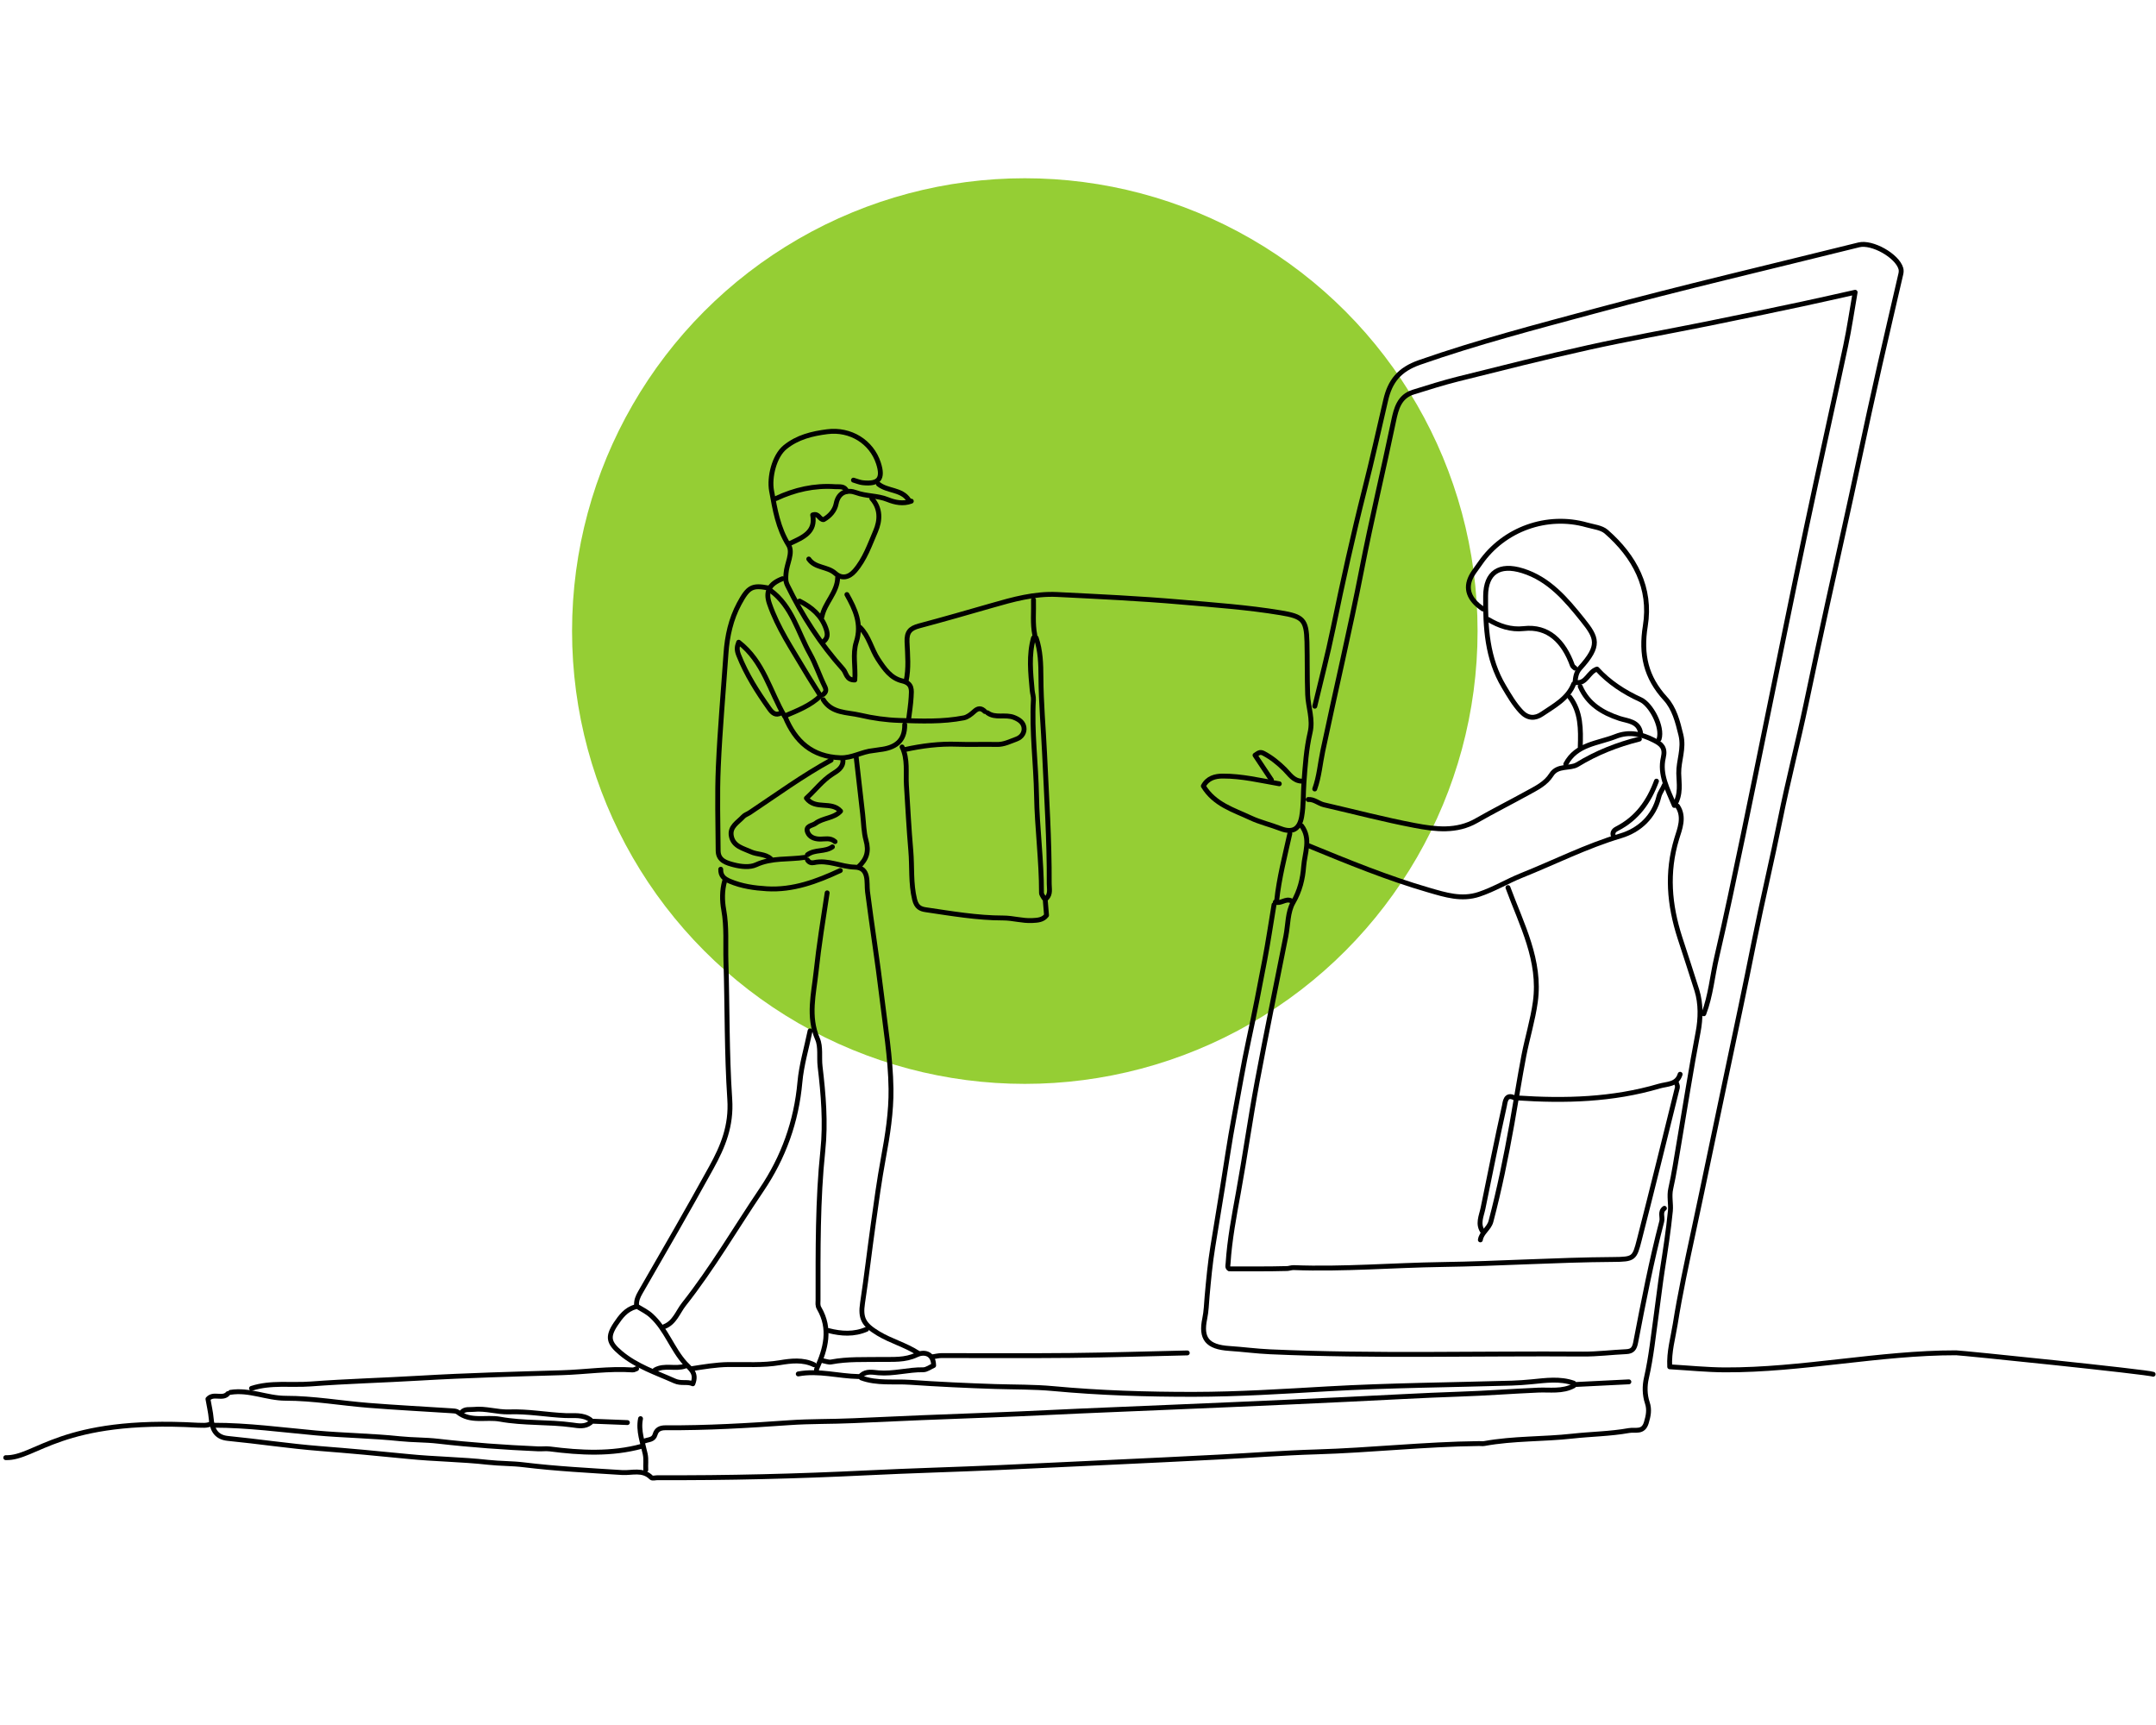 <svg xmlns="http://www.w3.org/2000/svg" id="Layer_1" data-name="Layer 1" viewBox="0 0 750 600"><defs><style>      .cls-1, .cls-2 {        fill: none;      }      .cls-1, .cls-3, .cls-4 {        stroke-width: 0px;      }      .cls-2 {        stroke: #000;        stroke-linecap: round;        stroke-linejoin: round;        stroke-width: 1.7px;      }      .cls-3 {        fill: none;      }      .cls-4 {        fill: #95ce34;      }    </style></defs><rect class="cls-3" x="-8" y="-7" width="761" height="611"></rect><path class="cls-1" d="m401.24,571.14c.01.06.02.12.03.18.18.03.37.06.55.09-.02-.12-.04-.24-.06-.36-.17.03-.34.06-.52.09Z"></path><path class="cls-1" d="m403.41,572.66c.01.06.02.12.03.18.18.03.37.06.55.09-.02-.12-.04-.24-.06-.36-.17.03-.34.06-.52.09Z"></path><path class="cls-1" d="m399.07,569.62c.01.06.02.12.03.18.18.03.37.06.55.09-.02-.12-.04-.24-.06-.36-.17.03-.34.06-.52.09Z"></path><path class="cls-1" d="m405.58,574.18c.01.06.02.12.03.18.18.03.37.06.55.09-.02-.12-.04-.24-.06-.36-.17.03-.34.06-.52.09Z"></path><path class="cls-1" d="m407.75,575.7c.01.06.02.12.03.18.18.03.37.06.55.09-.02-.12-.04-.24-.06-.36-.17.03-.34.06-.52.09Z"></path><circle class="cls-4" cx="356.5" cy="219.5" r="157.5"></circle><g id="Xbesj7"><g><path class="cls-2" d="m283.17,474.69c-3.84-1.88-8.08-1.35-11.85-.72-5.99,1.01-11.92.57-17.86.65-4.34.06-8.56.78-12.8,1.44"></path><path class="cls-2" d="m221,454.58c-3.23.89-5.11,3.42-6.82,5.97-3,4.49-2.39,6.59,1.76,10.07,5.55,4.65,12.28,6.82,18.71,9.7,2.38,1.07,4.33.11,6.36,1,1.53-3.82-.99-5.27-2.64-7.08-4.58-5.04-6.61-11.85-11.77-16.58-1.49-1.36-3.09-2.11-4.68-3.08"></path><path class="cls-2" d="m205.45,494.81c-1.95,1.59-4.32,1.12-6.39.83-8.36-1.14-16.89-.51-25.11-2.01-4.87-.89-10.28,1.11-14.71-2.45-.54-.43-1.49-.43-2.26-.48-9.6-.63-19.21-1.11-28.8-1.88-9.61-.76-19.2-2.48-28.81-2.47-6.58,0-12.64-3.12-19.2-2.06"></path><path class="cls-2" d="m252.08,306.45c-.94,3.32-.9,6.83-.31,10.03,1.08,5.97.58,11.91.76,17.86.49,16,.26,32.06,1.33,47.98.62,9.29-2.38,16.46-6.41,23.77-8.03,14.59-16.36,29.01-24.69,43.43-.88,1.53-1.47,2.9-1.31,4.61"></path><path class="cls-2" d="m292.32,302.79c-8.12,3.78-16.45,6.91-25.6,6.35-4.36-.27-8.7-.87-12.83-2.62-2.04-.87-3.25-1.92-3.17-4.18"></path><path class="cls-2" d="m273.11,249.3c3.54,8.6,9.37,13.9,19.2,14.27,4.13.15,7.51-2.14,11.42-2.49.69-.06,1.53-.25,2.3-.34,5.22-.58,8.78-2.81,8.69-8.7"></path><path class="cls-2" d="m280.89,299.13c.54.86,1.36,1.11,2.28.91,4.88-1.08,9.35,1.44,14.17,1.57,5.22.14,4.04,5.4,4.44,8.52,1.53,12.04,3.46,24.02,4.9,36.08,1.29,10.82,3.12,21.63,3.27,32.49.11,8.06-1.19,16.23-2.67,24.2-1.41,7.6-2.44,15.24-3.51,22.89-1.29,9.13-2.33,18.3-3.72,27.42-.82,5.41.44,7.58,5.48,10.61,4.42,2.66,9.45,3.98,13.77,6.77"></path><path class="cls-2" d="m547.43,481.09c-4.83-1.69-9.73-.94-14.63-.47-2.28.22-4.57.39-6.86.46-21.33.63-42.7.78-64,1.99-15.54.89-31.11,1.9-46.64,1.92-16.3.02-32.64-.48-48.93-2-6.67-.62-13.43-.51-20.12-.72-9.9-.32-19.84-.79-29.69-1.47-5.6-.39-11.45.51-16.94-1.53"></path><path class="cls-2" d="m524.57,308.73c4.75,12.88,11.5,25.36,9.52,39.76-.87,6.32-2.79,12.48-4,18.76-1.51,7.9-2.74,15.85-4.16,23.77-2.03,11.36-4.34,22.67-7.29,33.84-.66,2.48-3.26,3.8-3.67,6.4"></path><path class="cls-2" d="m289.57,294.56c-2.6,1.86-6.12.8-8.69,2.74"></path><path class="cls-2" d="m278.14,209.07c4.17,2.13,7.59,4.92,9.2,9.58.65,1.89.67,3.33-.97,4.59"></path><path class="cls-2" d="m584.46,373.66c-1.13,3.69-4.54,3.31-7.31,4.13-16.18,4.77-32.71,5.22-49.38,4.1"></path><path class="cls-2" d="m222.82,493.44c-.86,4.26.77,8.3,1.62,12.29.42,1.99.08,3.71.21,5.54"></path><path class="cls-2" d="m297.8,263.02c.76,6.71,1.51,13.41,2.29,20.12.35,3.04.37,6.31,1.15,9.08,1.14,4.02.2,6.65-2.53,9.21"></path><path class="cls-2" d="m448.68,289.99c-1.71,7.73-3.74,15.41-4.57,23.32"></path><path class="cls-2" d="m544.69,265.76c3.7-6.98,11.17-7.15,17.37-9.61,4.67-1.85,8.98-.85,13.28,1.33,2.62,1.32,4.08,2.59,3.28,6.01-1.38,5.86,1.44,10.95,3.83,16.67,2.44-3.96,1.58-7.65,1.53-11.2-.07-4.43,1.91-8.52.75-13.32-1.13-4.67-2.29-9.25-5.4-12.64-6.75-7.37-8.59-15.34-6.98-25.27,2.14-13.24-3.7-24.15-13.58-32.78-1.67-1.46-4.46-1.71-6.78-2.37-13.82-3.94-28.85,1.46-37.03,13.24-.75,1.08-1.54,2.12-2.28,3.2q-4.35,6.35,1.37,11.42c.57.5,1.21.92,1.82,1.38"></path><path class="cls-2" d="m268.09,205.41c7.47,5.5,9.44,14.46,13.66,21.98,2.03,3.61,3.3,7.64,5.15,11.37.65,1.3.4,1.99-.52,2.77"></path><path class="cls-2" d="m449.13,313.31c-1.92-.92-3.58,1.18-5.49.46"></path><path class="cls-2" d="m289.12,264.39c-9.9,5.4-18.99,12.05-28.35,18.28-.74.49-1.68.77-2.25,1.4-1.82,1.99-4.8,3.46-4.1,6.82.74,3.56,4.19,4.19,6.85,5.42,2.16.99,4.86.62,6.82,2.36"></path><path class="cls-2" d="m287.74,310.56c-1.38,9.14-2.88,18.3-3.85,27.46-.81,7.63-2.89,15.52.49,23.36,1.2,2.77.52,6.33.9,9.55,1.15,9.68,1.98,19.53.96,29.23-1.82,17.36-1.67,34.74-1.67,52.13,0,.9-.2,1.78.38,2.77,4.16,7.14,2.3,14.11-.85,21.01-.12.25-.01.6-.01.91"></path><path class="cls-2" d="m578.97,273.07c-.53,1.41-1.53,2.49-1.92,4.09-1.72,7.02-6.84,11.64-13.22,13.55-11.96,3.57-23.06,9.2-34.55,13.8-4.89,1.96-9.58,4.83-14.76,6.55-6.07,2.02-11.71.21-17.38-1.43-14.4-4.16-28.23-9.85-42.07-15.53"></path><path class="cls-2" d="m517.71,215.47c3.8,2.28,7.89,3.68,12.34,3.17,8.49-.98,13.9,4.39,16.94,12.83.13.37.59.62.89.92"></path><path class="cls-2" d="m749,478c-1.62-.77-66.85-7.46-68.53-7.46-26.82-.02-53.64,6.05-80.47,5.94-6.26-.03-12.51-.68-19.16-1.07-.29-5.24,1.16-10.07,1.92-14.86,1.71-10.73,4.01-21.38,6.3-32.02,3.96-18.44,7.73-36.92,11.65-55.37,3.22-15.19,6.44-30.41,9.48-45.65,2.84-14.21,6.23-28.31,9.09-42.53,2.71-13.48,6.19-26.8,9.02-40.26,2.46-11.73,4.97-23.46,7.53-35.16,3.61-16.47,7.34-32.91,10.83-49.41,2.35-11.14,4.81-22.26,7.31-33.37,2.37-10.53,4.87-21.03,7.28-31.55.13-.58.16-1.26,0-1.82-1.28-4.48-10.03-9.38-14.61-8.24-30.63,7.62-61.38,14.8-91.85,23.02-20.42,5.51-40.91,10.85-60.94,17.86-7.12,2.49-10.27,6.52-11.8,13.07-2.41,10.37-4.72,20.77-7.34,31.08-4.08,16.06-7.64,32.23-10.99,48.46-1.86,9.05-4.22,17.99-6.35,26.98"></path><path class="cls-2" d="m221.45,476.07c-.46.15-.93.46-1.37.43-8.27-.58-16.46.73-24.69.97-16.46.49-32.94.91-49.37,1.88-12.65.75-25.33,1.08-37.93,2.03-6.84.52-13.88-.67-20.6,1.54"></path><path class="cls-2" d="m299.17,218.21c3.12,3.08,3.92,7.48,6.26,11.07,2.23,3.41,4.48,6.64,8.4,7.55,3.64.85,3.27,3.19,3.13,5.61-.14,2.6-.57,5.18-.88,7.77"></path><path class="cls-2" d="m223.28,503.04c-10.59,2.88-21.28,2.32-32.01.94-1.35-.17-2.74.03-4.11-.03-11.61-.51-23.2-1.33-34.76-2.66-4.38-.51-8.83-.4-13.26-.86-9.71-1.02-19.51-1.13-29.24-2.01-11.88-1.08-23.71-2.7-35.67-2.69"></path><path class="cls-2" d="m547.43,482.01c-3.89,2.13-8.38,1.33-12.36,1.51-9.13.39-18.27,1.1-27.41,1.4-12.95.43-25.9,1.21-38.86,1.81-13.26.6-26.51,1.27-39.78,1.81-14.48.59-28.95,1.27-43.43,1.84-13.72.54-27.42,1.31-41.15,1.81-15.85.57-31.7,1.22-47.54,1.96-7.47.35-14.96.17-22.41.7-14.31,1.01-28.63,1.85-42.98,1.76-1.89-.01-3.13.63-3.62,2.34-.58,1.98-2.36,1.7-3.69,2.28"></path><path class="cls-2" d="m583.55,280.39c2.58,3.81.71,8.09-.28,11.35-3.57,11.77-2.58,22.97,1.1,34.4,1.96,6.1,4,12.18,5.91,18.3,1.45,4.65,1.33,9.87.43,14.56-2.49,12.93-4.48,25.93-6.7,38.89-.89,5.19-1.65,10.4-2.81,15.53-.61,2.69.11,5.31-.13,7.77-.68,6.88-1.74,13.77-2.81,20.62-.77,4.98-1.33,10.04-2.04,15.05-1.06,7.49-1.79,15.02-3.49,22.44-.62,2.69-.64,5.8.32,8.65.79,2.35.37,4.51-.35,6.89-1.09,3.6-3.77,2.34-6.05,2.74-6.51,1.17-13.12,1.22-19.65,1.94-10.2,1.13-20.52.73-30.65,2.58-.59.11-1.22,0-1.83.01-18.93.21-37.76,2.34-56.69,2.9-11.27.33-22.55,1.22-33.83,1.79-12.5.63-24.99,1.27-37.49,1.83-12.95.59-25.9,1.25-38.86,1.82-15.39.69-30.8,1.09-46.17,1.85-24.23,1.19-48.45,1.79-72.7,1.68-.76,0-1.85.33-2.23-.05-2.99-3.01-6.72-1.53-10.11-1.74-11.45-.73-22.9-1.31-34.3-2.7-4.08-.5-8.22-.4-12.35-.86-9.25-1.03-18.6-1.09-27.87-2.03-10.2-1.03-20.41-1.96-30.63-2.76-10.7-.84-21.33-2.47-32.02-3.52-4.46-.44-5.52-3.58-5.8-6.92-.2-2.33-.76-4.56-1.13-6.8,1.95-2.2,5.05.25,6.94-1.87"></path><path class="cls-2" d="m272.2,201.29c-4.55,1.76-6.02,4.4-4.55,8.68,2.88,8.41,7.87,15.73,12.34,23.32,1.74,2.95,3.62,5.82,5.45,8.76-3.47,3.34-7.9,5.07-12.53,7.02-5.09-8.62-7.27-19.01-15.95-25.69-.65,1.69-.68,2.75,0,4.49,2.68,6.77,6.52,12.8,10.69,18.66.91,1.28,2.15,2.62,4.08,1.4"></path><path class="cls-2" d="m299.63,478.35c1.79-1.55,3.98-1.02,5.94-.85,5.25.45,10.33-1.14,15.55-1.06,1.24.02,2.5-.99,3.66-1.48-.08-4.58-3.61-4.81-5.86-3.73-4.13,1.97-8.25,1.55-12.43,1.62-5.8.1-11.62-.21-17.38.89-.85.16-1.82-.26-2.73-.41"></path><path class="cls-2" d="m526.86,381.88c-3.13-1.64-3.28,1.63-3.53,2.77-2.65,11.84-5,23.75-7.44,35.63-.56,2.74-2.01,5.49,0,8.23"></path><path class="cls-2" d="m547.89,237.41c.19-1.83.36-3.5,1.78-5.07,7.07-7.8,5.89-10.47.83-16.76-5.67-7.05-11.59-14.18-20.88-17.06-8.06-2.5-12.74.6-12.82,8.72-.1,10.98.48,21.76,6.35,31.58,1.82,3.04,3.54,6.06,5.98,8.68,2.29,2.45,4.82,2.55,7.31.84,4.22-2.88,8.96-5.28,11-10.47"></path><path class="cls-2" d="m205.45,493.9c-2.61-1.99-6.01-1.41-8.7-1.52-6.56-.28-13.05-1.53-19.65-1.29-4.11.15-8.16-1.31-12.34-.86-1.42.15-2.94-.27-4.11.93"></path><path class="cls-2" d="m303.29,173.41c3.09,3.49,2.92,7.58,1.28,11.39-2.04,4.74-3.73,9.74-7.22,13.76-2.03,2.34-4.53,2.88-6.8.85-2.72-2.43-7-1.75-9.2-4.97"></path><path class="cls-2" d="m343.52,247.93c2.76,2.03,6.15.4,9.23,1.62,1.99.79,3.19,1.83,3.45,3.43.28,1.72-.69,3.4-2.62,4.1-2.23.8-4.33,1.93-6.86,1.86-4.57-.12-9.15.1-13.71-.07-6.2-.24-12.26.54-18.29,1.86"></path><path class="cls-2" d="m443.19,314.68c-1.07,6.4-2.02,12.82-3.23,19.2-1.73,9.16-3.51,18.32-5.49,27.43-1.98,9.12-3.5,18.33-5.22,27.48-1.51,7.99-2.67,16.11-3.97,24.17-1.11,6.87-2.24,13.76-3.37,20.62-.94,5.7-1.48,11.54-2,17.34-.23,2.6-.28,5.17-.83,7.79-1.42,6.82.84,9.82,8.58,10.32,4.72.31,9.42.95,14.16,1.16,36.26,1.62,72.54.52,108.82.79,5.03.04,10.06-.61,15.09-.84,2.17-.1,2.86-1.12,3.26-3.21,2.71-14.09,5.44-28.18,9.07-42.08.39-1.5-.74-3.32.93-4.57"></path><path class="cls-2" d="m576.23,271.7c-2.63,7.11-6.74,12.96-13.69,16.51-.71.36-1.69,1.03-1.4,2.24"></path><path class="cls-2" d="m452.79,271.7c-2.87-.09-4.2-2.44-5.92-4.14-2.21-2.17-4.54-4.07-7.3-5.53-1.35-.72-1.93,0-2.99.66,1.9,2.86,3.8,5.71,5.7,8.56"></path><path class="cls-2" d="m281.8,358.57c-1.22,5.94-3.01,11.84-3.54,17.84-1.23,13.72-5.69,26.13-13.37,37.48-8.97,13.27-17.04,27.16-26.99,39.77-2.14,2.72-3.2,6.39-6.85,7.78"></path><path class="cls-2" d="m548.34,237.41c3.57.41,4.15-3.68,7.2-4.69,4.18,4.6,9.41,8.02,15.19,10.65,3.54,1.61,7.76,9.39,6.41,13.7"></path><path class="cls-2" d="m293.23,264.39c.16,2.68-2.16,3.88-3.74,4.9-3.47,2.26-5.83,5.49-8.97,8.34,3.16,4.19,8.66.87,11.88,4.5-2.26,2.53-6.12,2.29-8.73,4.28-1.06.8-3.65.81-2.72,3.1.63,1.57,2.22,2.27,4.04,2.34,1.85.07,3.86-.61,5.49.89"></path><path class="cls-2" d="m313.8,259.81c2.08,4.22,1.24,8.94,1.51,13.28.48,7.59.87,15.26,1.53,22.81.49,5.62-.06,11.35,1.33,16.99.65,2.66,2.07,3.28,3.87,3.54,8.94,1.31,17.86,2.87,26.96,2.87,3.34,0,6.65,1.06,10.06.89,1.93-.1,3.74-.18,4.99-1.82-.14-1.72-.28-3.4-.42-5.08"></path><path class="cls-2" d="m445.02,272.62c-6.52-1.12-13-2.71-19.66-2.68-2.62,0-5.25.66-6.76,3.47,3.89,6.42,10.5,8.27,16.39,11.04,3.34,1.57,7.02,2.41,10.48,3.75,4.15,1.61,6.55.27,7.34-4.14.71-3.95.49-7.97.79-11.86.43-5.76.81-11.72,2.13-17.35,1.11-4.71-.69-8.88-.84-13.3-.21-6.1-.09-12.2-.24-18.29-.19-7.73-1.42-8.84-9.15-10.12-11.52-1.91-23.13-2.71-34.75-3.73-14.32-1.25-28.65-1.91-42.99-2.63-7.89-.39-15.44,1.73-22.81,3.85-8.39,2.42-16.78,4.82-25.21,7.07-3.12.83-4.36,2.13-4.21,5.56.19,4.55.66,9.17-.34,13.71"></path><path class="cls-2" d="m413.01,470.58c-13.56.3-27.13.74-40.69.88-14.93.15-29.87.03-44.8.05-1.07,0-2.13.29-3.2.44"></path><path class="cls-2" d="m296.89,167.01c1.07.3,2.12.77,3.2.89,5.65.62,7.25-1.41,5.48-6.83-2.39-7.32-9.66-11.96-17.82-10.91-5.23.67-10.36,1.89-14.66,5.4-3.75,3.06-5.55,10.43-4.69,15.14,1.2,6.57,2.22,12.94,5.9,18.84,1.72,2.76-.66,6.56-.87,9.93-.1,1.54-.25,2.61.51,4.17,5.17,10.59,11.49,20.4,19.37,29.15,1.13,1.25,1.06,3.8,4.04,3.73.36-4.39-.84-8.99.53-13.24,2.01-6.23-.39-11.35-3.27-16.48"></path><path class="cls-2" d="m277.69,477.89c7.08-1.32,14.01.8,21.03.91"></path><path class="cls-2" d="m294.6,170.89c-.81-1.98-2.56-1.5-4.11-1.61-7.24-.5-14.05,1.06-20.57,4.12"></path><path class="cls-2" d="m286.37,243.36c2.98,4.82,8.31,4.33,12.82,5.39,4.47,1.05,9.11,1.7,13.7,1.84,7.47.23,14.99.55,22.39-.9,1.32-.26,2.6-1.3,3.64-2.25,1.36-1.26,2.47-1.19,3.69.04"></path><path class="cls-2" d="m360.44,221.87c1.54,4.45,1.65,9.18,1.67,13.72.04,8.86.85,17.68,1.26,26.51.7,15.09,1.7,30.16,1.62,45.27,0,1.71.52,3.55-.9,5.03"></path><path class="cls-2" d="m592.69,352.62c2.43-6.34,2.96-13.13,4.49-19.68,3.3-14.11,6.23-28.32,9.21-42.5,2.81-13.4,5.49-26.82,8.25-40.23,4.57-22.25,9.05-44.52,13.74-66.74,4.45-21.06,9.17-42.06,13.65-63.11,1.29-6.05,2.17-12.18,3.31-18.7-6.22,1.38-12.28,2.78-18.36,4.07-10.96,2.32-21.93,4.64-32.92,6.85-13.86,2.8-27.79,5.25-41.59,8.31-15.15,3.36-30.21,7.18-45.27,10.94-5.24,1.31-10.39,2.95-15.55,4.55-4.88,1.52-5.97,5.75-6.86,10.04-3.59,17.24-7.72,34.35-11.09,51.64-4.11,21.12-9.11,42.07-13.54,63.13-.93,4.42-1.26,8.96-2.81,13.24"></path><path class="cls-2" d="m267.17,204.49c-5.47-1.03-6.89-.36-10.03,5.5-2.89,5.39-4.19,11.27-4.6,17.36-.9,13.11-2.08,26.2-2.66,39.32-.43,9.73-.12,19.5-.06,29.26.02,3.51,3.13,4.27,5.5,4.89,2.43.63,5.53.97,7.66-.02,5.52-2.55,11.34-1.73,16.99-2.58"></path><path class="cls-2" d="m570.29,257.07c-7.64,1.92-14.82,4.73-21.64,8.89-2.48,1.51-6.82.08-8.96,3.47-2,3.17-5.21,4.67-8.27,6.36-5.91,3.27-11.95,6.3-17.8,9.65-6.94,3.98-14.32,3.04-21.49,1.68-10.6-2.01-21.05-4.77-31.57-7.19-1.89-.44-3.4-1.99-5.48-1.84"></path><path class="cls-2" d="m218.25,494.81c-3.96-.15-7.92-.3-11.89-.46"></path><path class="cls-2" d="m549.71,238.78c2.65,6.05,7.58,9.09,13.67,11.11,2.78.92,6.87.93,7.36,5.35"></path><path class="cls-2" d="m291.4,200.84c-.09,5.27-4.53,8.8-5.49,13.72"></path><path class="cls-2" d="m305.58,168.38c3.13,2.54,8.02,1.72,10.52,5.49"></path><path class="cls-2" d="m73.32,495.27c-1.47.73-3.04.44-4.57.45-47.75-2.71-56.25,11.6-66.75,11.29"></path><path class="cls-2" d="m452.79,287.25c3.37,4.53,1.05,9.52.71,14.16-.31,4.22-1.33,8.46-3.68,12.5-1.91,3.29-1.74,7.79-2.52,11.75-3.35,16.92-6.85,33.81-10.01,50.76-2.38,12.76-4.18,25.62-6.5,38.39-1.49,8.2-3.06,16.37-3.59,24.7-.04.62-.32,1.37.44,1.83,6.7,0,13.41.07,20.11-.11.65-.02,1.53-.35,2.29-.32,17.24.66,34.44-.83,51.66-1.08,19.81-.28,39.61-1.62,59.44-1.75,7.28-.05,7.46-.35,9.11-6.8,4.52-17.65,8.88-35.35,13.26-53.03.13-.54-.27-1.21-.42-1.82"></path><path class="cls-2" d="m566.63,480.64c-6.1.3-12.19.61-18.29.91"></path><path class="cls-2" d="m546.06,242.44c3.96,5.21,3.85,11.29,3.66,17.37"></path><path class="cls-2" d="m317.01,174.32c-2.81,1.06-5.67.47-8.19-.55-3.58-1.46-7.44-1.11-11.08-2.45-2.76-1.02-6.05-.39-6.88,3.9-.46,2.38-2.19,4.31-4.36,5.52-1.55.01-1.61-2.36-3.79-1.63,1.16,5.95-3.41,7.81-7.76,9.84"></path><path class="cls-2" d="m238.37,475.15c-3.41,1.21-7.2-.53-10.52,1.37"></path><path class="cls-2" d="m359.52,221.87c-1.7,6.06-1,12.18-.45,18.29.1,1.07.48,2.14.42,3.2-.64,11.15.9,22.24,1.09,33.37.19,11.28,1.74,22.52,1.72,33.83,0,.61.57,1.22.87,1.83"></path><path class="cls-2" d="m359.52,208.61c.13,4.12-.37,8.25.46,12.34"></path><path class="cls-2" d="m301.46,462.35c-4.36,1.89-8.79,1.61-13.26.46"></path></g></g></svg>